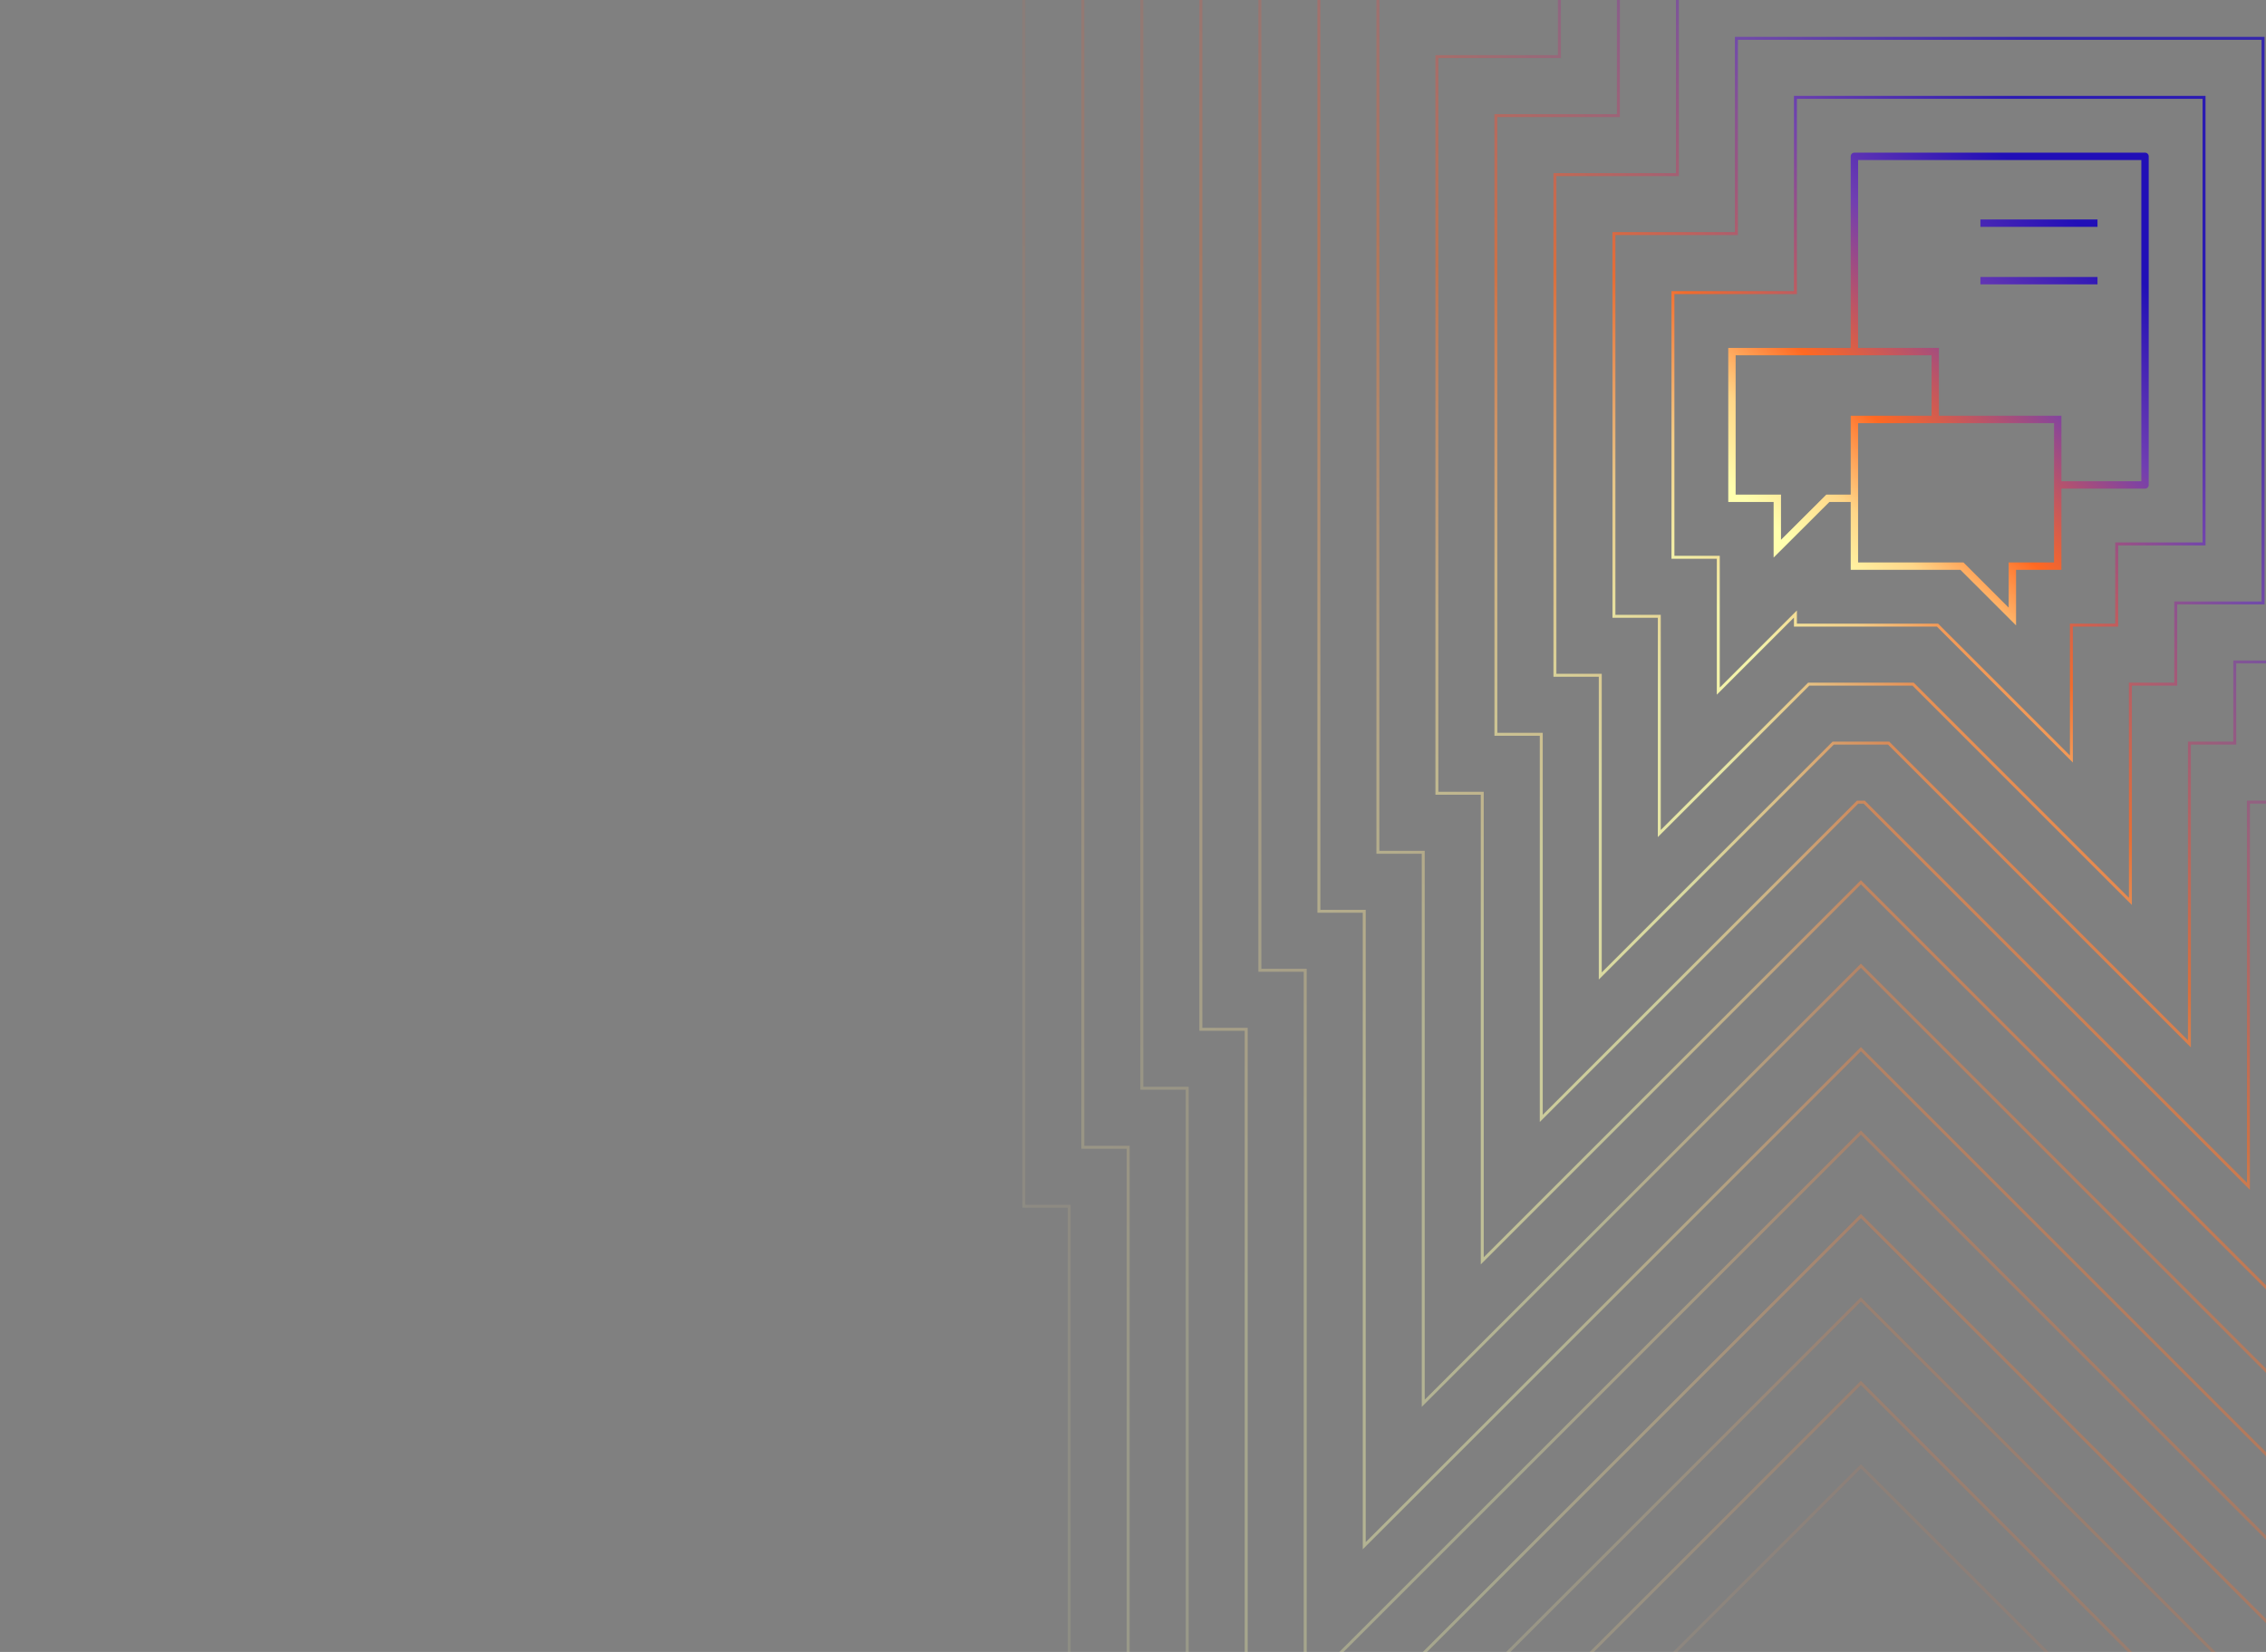<svg width="768" height="560" viewBox="0 0 768 560" fill="none" xmlns="http://www.w3.org/2000/svg">
<rect x="0" y="0" width="768" height="560" fill="#808080" stroke="none"/>
<g clip-path="url(#clip0_1070_4012)">
<path opacity="0.1" d="M630.7 497.08L362.37 765.42V408.92H347V-120.81H388.51V-187H967V404.4H937.41V431.92H922.04V788.42L630.7 497.08Z" stroke="url(#paint0_linear_1070_4012)" stroke-miterlimit="10"/>
<path opacity="0.2" d="M630.7 468.8L382.37 717.14V388.92H367V-100.81H408.51V-167H947V384.4H917.41V411.92H902.04V740.13L630.7 468.8Z" stroke="url(#paint1_linear_1070_4012)" stroke-miterlimit="10"/>
<path opacity="0.2" d="M630.7 440.51L402.37 668.85V368.92H387V-80.81H428.51V-147H927V364.4H897.41V391.92H882.04V691.85L630.7 440.51Z" stroke="url(#paint2_linear_1070_4012)" stroke-miterlimit="10"/>
<path opacity="0.3" d="M630.7 412.23L422.37 620.57V348.92H407V-60.81H448.51V-127H907V344.4H877.41V371.92H862.04V643.56L630.7 412.23Z" stroke="url(#paint3_linear_1070_4012)" stroke-miterlimit="10"/>
<path opacity="0.3" d="M630.7 383.94L442.37 572.28V328.92H427V-40.81H468.51V-107H887V324.4H857.41V351.92H842.04V595.28L630.7 383.94Z" stroke="url(#paint4_linear_1070_4012)" stroke-miterlimit="10"/>
<path opacity="0.4" d="M630.7 355.66L462.37 524V308.92H447V-20.81H488.51V-87H867V304.4H837.41V331.92H822.04V547L630.7 355.66Z" stroke="url(#paint5_linear_1070_4012)" stroke-miterlimit="10"/>
<path opacity="0.4" d="M630.7 327.38L482.37 475.71V288.92H467V-0.81H508.51V-67H847V284.4H817.41V311.92H802.04V498.71L630.7 327.38Z" stroke="url(#paint6_linear_1070_4012)" stroke-miterlimit="10"/>
<path opacity="0.5" d="M630.7 299.09L502.37 427.43V268.92H487V19.19H528.51V-47H827V264.4H797.41V291.92H782.04V450.43L630.7 299.09Z" stroke="url(#paint7_linear_1070_4012)" stroke-miterlimit="10"/>
<path opacity="0.6" d="M631.82 271.92H629.59L522.37 379.14V248.92H507V39.19H548.51V-27H807V244.4H777.41V271.92H762.04V402.14L631.82 271.92Z" stroke="url(#paint8_linear_1070_4012)" stroke-miterlimit="10"/>
<path opacity="0.7" d="M640.1 251.92H621.31L542.37 330.86V228.92H527V59.19H568.51V-7H787V224.4H757.41V251.92H742.04V353.86L640.1 251.92Z" stroke="url(#paint9_linear_1070_4012)" stroke-miterlimit="10"/>
<path opacity="0.8" d="M648.39 231.92H613.02L562.37 282.57V208.92H547V79.19H588.51V13H767V204.4H737.41V231.92H722.04V305.57L648.39 231.92Z" stroke="url(#paint10_linear_1070_4012)" stroke-miterlimit="10"/>
<path opacity="0.9" d="M608.51 99.19V33H747V184.4H717.41V211.92H702.04V257.29L656.67 211.92H608.51V208.15L582.37 234.29V188.92H567V99.19H608.51Z" stroke="url(#paint11_linear_1070_4012)" stroke-miterlimit="10"/>
<path fill-rule="evenodd" clip-rule="evenodd" d="M627.25 53C627.25 52.31 627.81 51.75 628.5 51.75H727C727.69 51.75 728.25 52.31 728.25 53V164.4C728.25 165.09 727.69 165.65 727 165.65H698.66V191.92V193.17H697.41H683.29V209V212.016L681.156 209.884L664.432 193.17H628.5H627.25V191.92V170.17H620.017L603.253 186.885L601.12 189.011V186V170.17H587H585.75V168.92V119.19V117.94H587H627.25V53ZM627.25 167.67V142.19V140.94H628.5H654.65V120.44H588.25V167.67H602.37H603.62V168.92V182.988L618.617 168.035L618.983 167.67H619.5H627.25ZM657.15 140.94H697.41H698.66V142.19V163.15H725.75V54.25H629.75V117.94H655.9H657.15V119.19V140.94ZM629.75 190.67V143.44H696.16V190.67H682.04H680.79V191.92V205.983L665.834 191.036L665.468 190.67H664.95H629.75ZM710.89 96.4H671.21V93.9H710.89V96.4ZM671.21 76.9H710.89V74.4H671.21V76.9Z" fill="url(#paint12_linear_1070_4012)"/>
</g>
<defs>
<linearGradient id="paint0_linear_1070_4012" x1="491.15" y1="681.124" x2="1072.49" y2="228.816" gradientUnits="userSpaceOnUse">
<stop stop-color="#FFFFAE"/>
<stop offset="0.151" stop-color="#FFD688"/>
<stop offset="0.344" stop-color="#FF6922"/>
<stop offset="0.688" stop-color="#703EB2"/>
<stop offset="1" stop-color="#210FB7"/>
</linearGradient>
<linearGradient id="paint1_linear_1070_4012" x1="501.85" y1="640.346" x2="1043.26" y2="216.613" gradientUnits="userSpaceOnUse">
<stop stop-color="#FFFFAE"/>
<stop offset="0.151" stop-color="#FFD688"/>
<stop offset="0.344" stop-color="#FF6922"/>
<stop offset="0.688" stop-color="#703EB2"/>
<stop offset="1" stop-color="#210FB7"/>
</linearGradient>
<linearGradient id="paint2_linear_1070_4012" x1="512.55" y1="599.576" x2="1014.02" y2="204.431" gradientUnits="userSpaceOnUse">
<stop stop-color="#FFFFAE"/>
<stop offset="0.151" stop-color="#FFD688"/>
<stop offset="0.344" stop-color="#FF6922"/>
<stop offset="0.688" stop-color="#703EB2"/>
<stop offset="1" stop-color="#210FB7"/>
</linearGradient>
<linearGradient id="paint3_linear_1070_4012" x1="523.25" y1="558.798" x2="984.738" y2="192.252" gradientUnits="userSpaceOnUse">
<stop stop-color="#FFFFAE"/>
<stop offset="0.151" stop-color="#FFD688"/>
<stop offset="0.344" stop-color="#FF6922"/>
<stop offset="0.688" stop-color="#703EB2"/>
<stop offset="1" stop-color="#210FB7"/>
</linearGradient>
<linearGradient id="paint4_linear_1070_4012" x1="533.95" y1="518.029" x2="955.423" y2="180.102" gradientUnits="userSpaceOnUse">
<stop stop-color="#FFFFAE"/>
<stop offset="0.151" stop-color="#FFD688"/>
<stop offset="0.344" stop-color="#FF6922"/>
<stop offset="0.688" stop-color="#703EB2"/>
<stop offset="1" stop-color="#210FB7"/>
</linearGradient>
<linearGradient id="paint5_linear_1070_4012" x1="544.65" y1="477.26" x2="926.059" y2="167.977" gradientUnits="userSpaceOnUse">
<stop stop-color="#FFFFAE"/>
<stop offset="0.151" stop-color="#FFD688"/>
<stop offset="0.344" stop-color="#FF6922"/>
<stop offset="0.688" stop-color="#703EB2"/>
<stop offset="1" stop-color="#210FB7"/>
</linearGradient>
<linearGradient id="paint6_linear_1070_4012" x1="555.35" y1="436.482" x2="896.622" y2="155.877" gradientUnits="userSpaceOnUse">
<stop stop-color="#FFFFAE"/>
<stop offset="0.151" stop-color="#FFD688"/>
<stop offset="0.344" stop-color="#FF6922"/>
<stop offset="0.688" stop-color="#703EB2"/>
<stop offset="1" stop-color="#210FB7"/>
</linearGradient>
<linearGradient id="paint7_linear_1070_4012" x1="566.05" y1="395.713" x2="867.098" y2="143.836" gradientUnits="userSpaceOnUse">
<stop stop-color="#FFFFAE"/>
<stop offset="0.151" stop-color="#FFD688"/>
<stop offset="0.344" stop-color="#FF6922"/>
<stop offset="0.688" stop-color="#703EB2"/>
<stop offset="1" stop-color="#210FB7"/>
</linearGradient>
<linearGradient id="paint8_linear_1070_4012" x1="576.75" y1="354.935" x2="837.438" y2="131.861" gradientUnits="userSpaceOnUse">
<stop stop-color="#FFFFAE"/>
<stop offset="0.151" stop-color="#FFD688"/>
<stop offset="0.344" stop-color="#FF6922"/>
<stop offset="0.688" stop-color="#703EB2"/>
<stop offset="1" stop-color="#210FB7"/>
</linearGradient>
<linearGradient id="paint9_linear_1070_4012" x1="587.45" y1="314.165" x2="807.587" y2="120.017" gradientUnits="userSpaceOnUse">
<stop stop-color="#FFFFAE"/>
<stop offset="0.151" stop-color="#FFD688"/>
<stop offset="0.344" stop-color="#FF6922"/>
<stop offset="0.688" stop-color="#703EB2"/>
<stop offset="1" stop-color="#210FB7"/>
</linearGradient>
<linearGradient id="paint10_linear_1070_4012" x1="598.15" y1="273.387" x2="777.422" y2="108.377" gradientUnits="userSpaceOnUse">
<stop stop-color="#FFFFAE"/>
<stop offset="0.151" stop-color="#FFD688"/>
<stop offset="0.344" stop-color="#FF6922"/>
<stop offset="0.688" stop-color="#703EB2"/>
<stop offset="1" stop-color="#210FB7"/>
</linearGradient>
<linearGradient id="paint11_linear_1070_4012" x1="608.85" y1="232.618" x2="746.734" y2="97.167" gradientUnits="userSpaceOnUse">
<stop stop-color="#FFFFAE"/>
<stop offset="0.151" stop-color="#FFD688"/>
<stop offset="0.344" stop-color="#FF6922"/>
<stop offset="0.688" stop-color="#703EB2"/>
<stop offset="1" stop-color="#210FB7"/>
</linearGradient>
<linearGradient id="paint12_linear_1070_4012" x1="618.881" y1="194.387" x2="717.07" y2="87.522" gradientUnits="userSpaceOnUse">
<stop stop-color="#FFFFAE"/>
<stop offset="0.151" stop-color="#FFD688"/>
<stop offset="0.344" stop-color="#FF6922"/>
<stop offset="0.688" stop-color="#703EB2"/>
<stop offset="1" stop-color="#210FB7"/>
</linearGradient>
<clipPath id="clip0_1070_4012">
<rect width="768" height="560" fill="white"/>
</clipPath>
</defs>
</svg>
